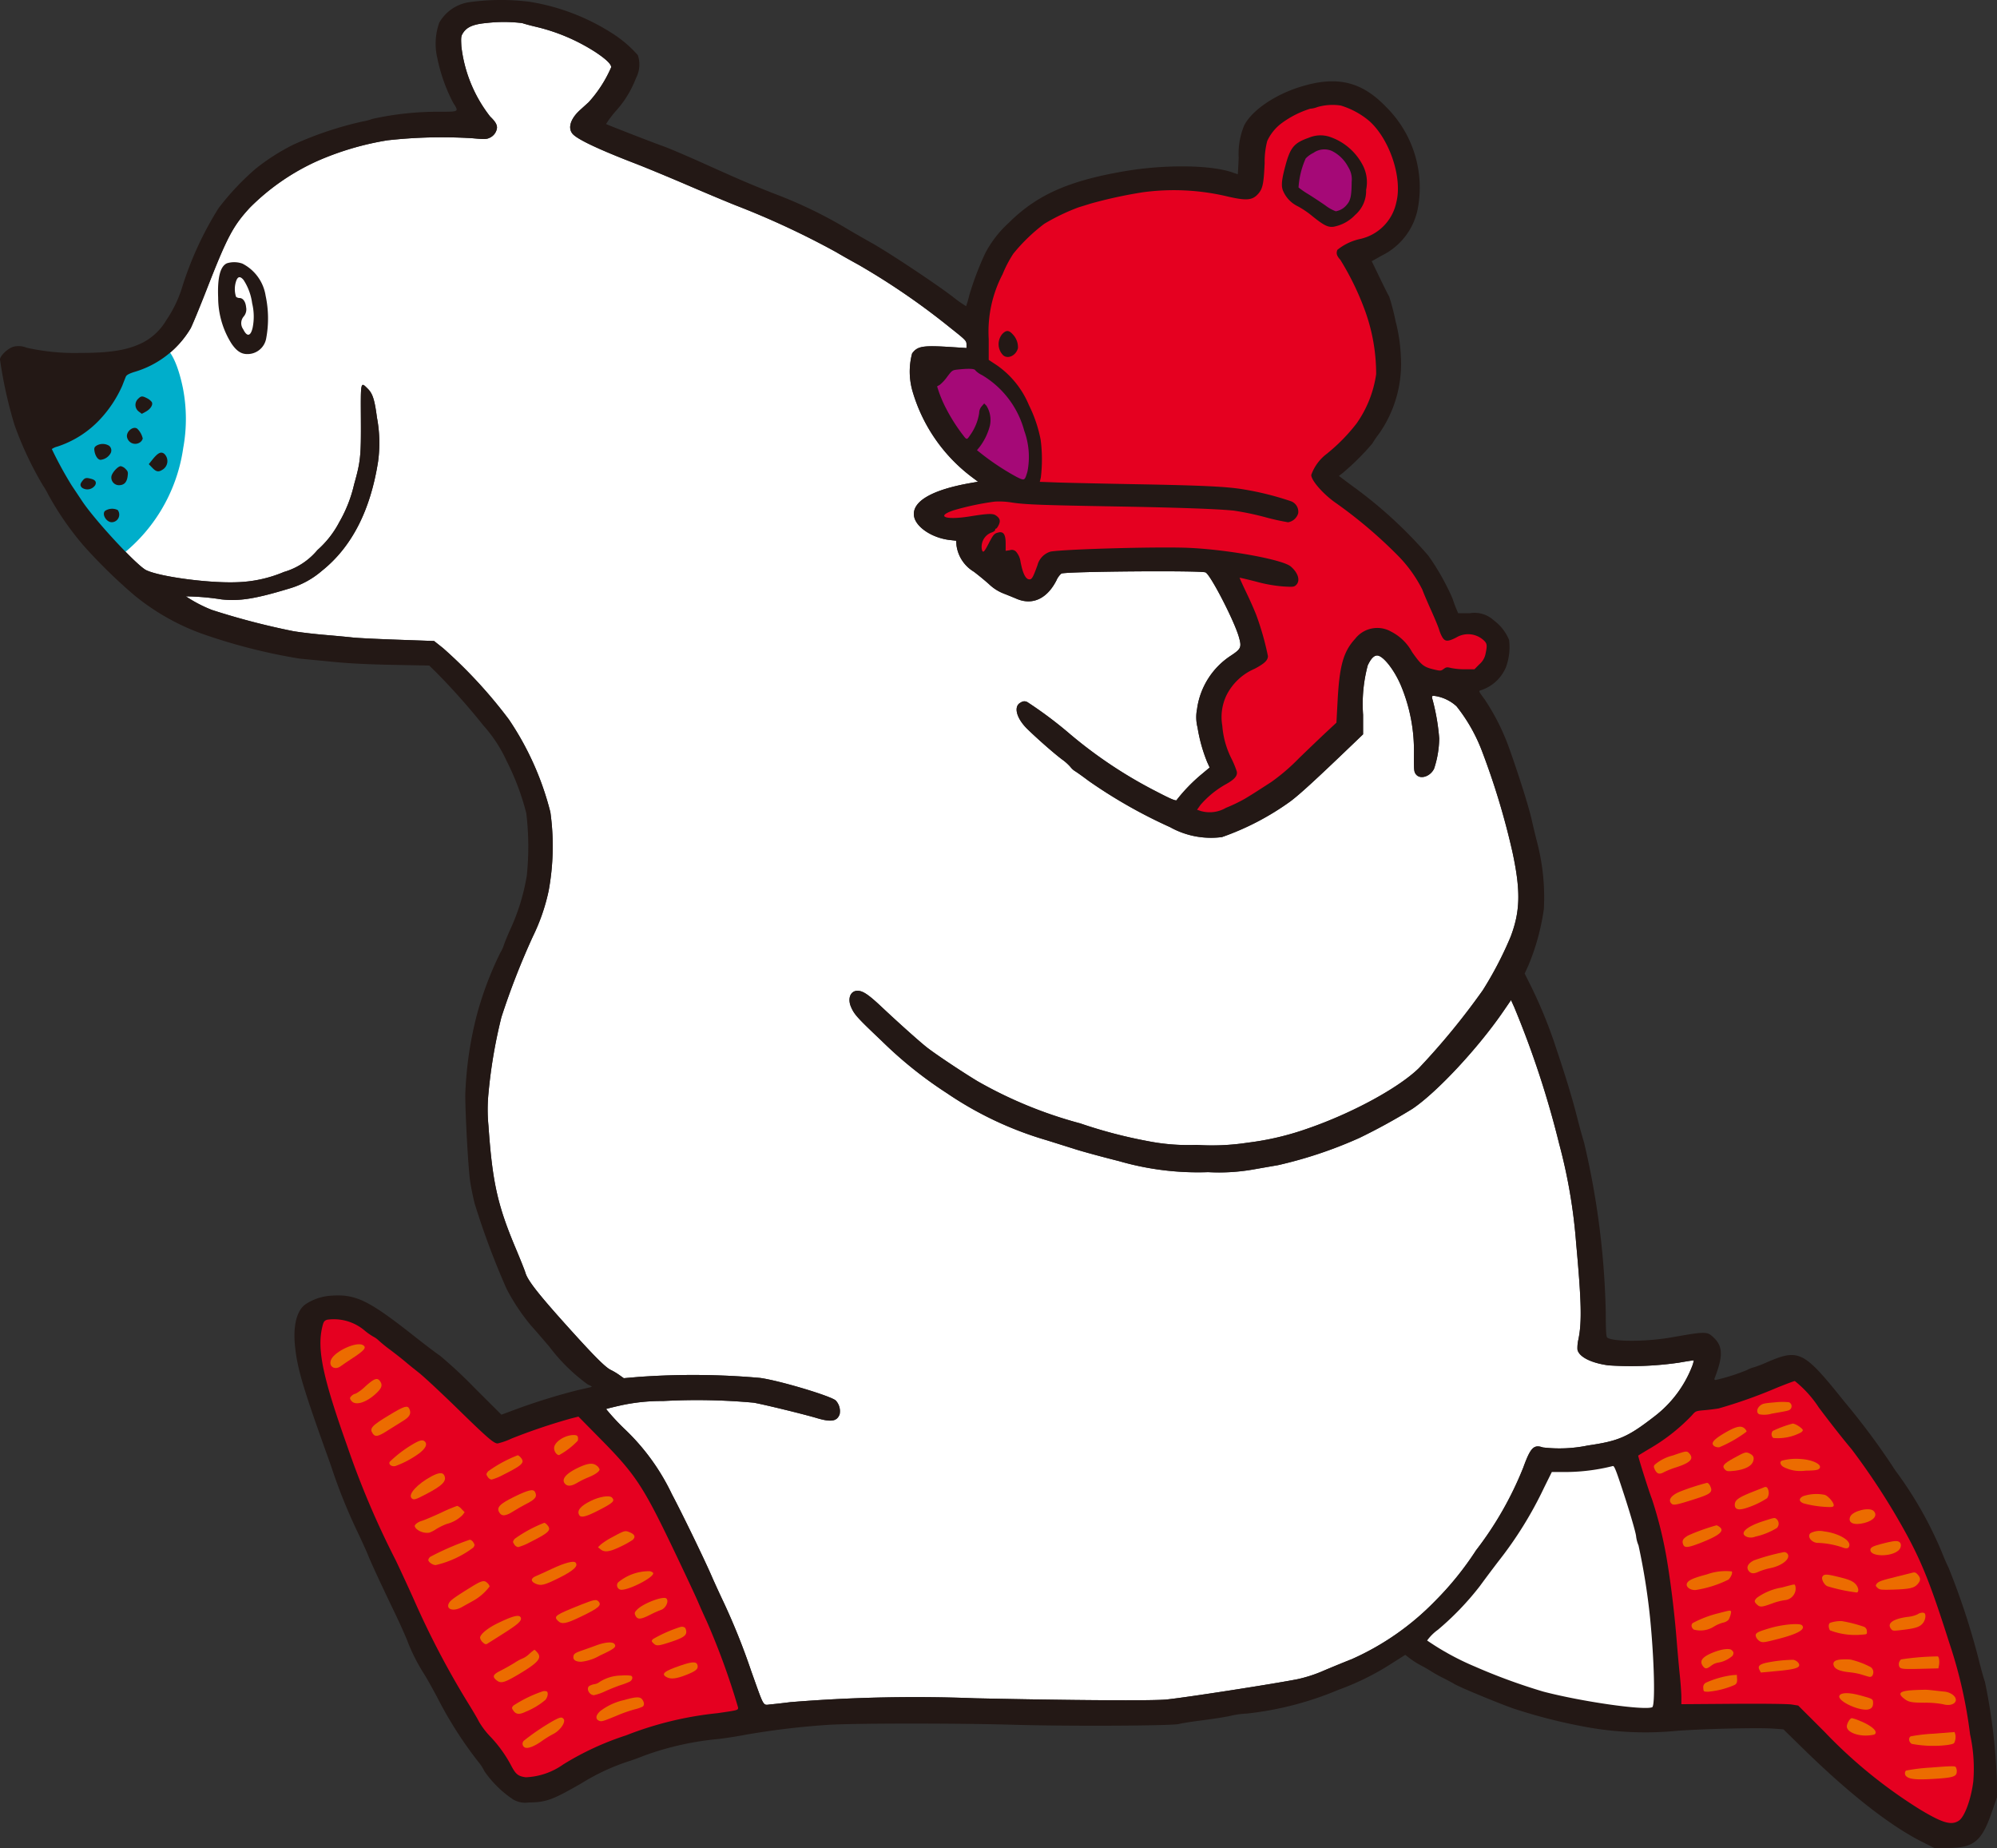 <svg xmlns="http://www.w3.org/2000/svg" viewBox="0 0 183.731 169.989"><rect x="0" y="0" width="183.731" height="169.989" fill="#333333" stroke="none"/><defs><style>.cls-1{fill:#fff;}.cls-2{fill:#00aecb;}.cls-3{fill:#231815;}.cls-4{fill:#e50020;}.cls-5{fill:#a50977;}.cls-6{fill:#ec6c00;}</style></defs><title>char_03</title><g id="レイヤー_2" data-name="レイヤー 2"><g id="レイヤー_1-2" data-name="レイヤー 1"><path class="cls-1" d="M124.356,152.622c-.533.207-1.649.664-2.467,1.008a12.855,12.855,0,0,1-2.515.83c-2.13.423-10.04,1.652-12.016,1.865-1.192.132-8.727.085-17.657-.11a141.962,141.962,0,0,0-16.977.356c-.644.082-1.453.174-1.801.204-.766.069-.568.403-1.816-3.082a61.225,61.225,0,0,0-2.536-6.323c-.345-.721-.837-1.797-1.093-2.384-.674-1.558-2.78-5.896-3.66-7.541a20.188,20.188,0,0,0-4.408-6.05,20.905,20.905,0,0,1-1.644-1.781c.026-.027.632-.179,1.351-.34a17.595,17.595,0,0,1,3.882-.401,57.523,57.523,0,0,1,8.368.155c1.166.222,4.601,1.062,5.788,1.416,1.314.389,1.846.301,2.093-.343a1.446,1.446,0,0,0-.346-1.266c-.375-.403-5.209-1.851-6.981-2.088a69.958,69.958,0,0,0-11.188-.09l-1.342.115-.409-.29a5.9,5.9,0,0,0-.778-.465c-.479-.224-1.453-1.19-3.668-3.641-2.972-3.289-3.995-4.587-4.202-5.323-.053-.191-.461-1.214-.904-2.265-1.662-3.956-2.127-6.052-2.488-11.218a15.404,15.404,0,0,1,.001-3.017,46.393,46.393,0,0,1,1.188-6.984,68.335,68.335,0,0,1,2.902-7.442,18.064,18.064,0,0,0,1.444-4.186,22.638,22.638,0,0,0,.16-7.228,26.973,26.973,0,0,0-3.816-8.531,43.859,43.859,0,0,0-6.058-6.563l-.826-.656-3.357-.119c-1.849-.063-3.706-.155-4.135-.204-.429-.048-1.576-.155-2.558-.239-.983-.082-2.287-.237-2.909-.344a67.405,67.405,0,0,1-7.492-1.956,12.674,12.674,0,0,1-2.383-1.245,22.624,22.624,0,0,1,3.277.28c1.66.18,3.124-.055,6.227-.997a7.966,7.966,0,0,0,2.996-1.624q4.122-3.281,5.183-10.073a12.565,12.565,0,0,0-.107-4.038c-.21-1.624-.392-2.194-.833-2.636-.677-.676-.663-.739-.644,2.764.018,3.443-.03,3.914-.623,6.021a12.491,12.491,0,0,1-1.354,3.454,8.967,8.967,0,0,1-2.02,2.588,6.286,6.286,0,0,1-3.085,2.017,12.018,12.018,0,0,1-4.347.943c-2.559.097-7.039-.498-8.318-1.107-.852-.406-4.761-4.624-5.927-6.396-.25-.378-.666-1.002-.92-1.38a35.417,35.417,0,0,1-1.84-3.367,1.5,1.5,0,0,1,.506-.226,9.314,9.314,0,0,0,3.937-2.516,11.097,11.097,0,0,0,2.041-3.094c.13-.341.276-.706.324-.823.062-.147.284-.272.749-.423a8.938,8.938,0,0,0,5.224-4.037c.209-.428.85-1.985,1.424-3.454,1.924-4.933,2.455-5.941,4.03-7.647a20.867,20.867,0,0,1,6.134-4.249,26.531,26.531,0,0,1,6.518-1.931,45.24,45.24,0,0,1,7.824-.188c1.119.102,1.279.096,1.586-.05a1.151,1.151,0,0,0,.661-.917c0-.31-.164-.579-.632-1.033a12.842,12.842,0,0,1-2.647-6.459c-.044-.856-.031-.949.181-1.265.353-.522.959-.772,2.136-.877a13.922,13.922,0,0,1,3.297.012c.134.054.682.202,1.217.33a17.525,17.525,0,0,1,5.507,2.336c.973.646,1.448,1.103,1.448,1.391A11.7,11.7,0,0,1,54.161,9.401c-.158.142-.506.458-.787.713-.877.792-1.152,1.65-.702,2.188.42.503,2.374,1.43,5.799,2.749.936.361,3.103,1.258,4.815,1.994,1.712.736,3.726,1.579,4.475,1.873A76.35,76.35,0,0,1,76.956,23.206c.348.211,1.274.735,2.063,1.167a65.744,65.744,0,0,1,8.443,5.805c1.383,1.093,1.46,1.174,1.46,1.495v.34l-1.341-.085c-2.687-.171-3.161-.096-3.663.582a6.496,6.496,0,0,0,.033,3.463A15.214,15.214,0,0,0,89.517,43.961l.466.35-.7.122c-3.522.621-5.347,1.671-5.197,2.99.116,1.026,1.636,2.06,3.309,2.251l.573.064.033.429a3.339,3.339,0,0,0,1.594,2.42c.397.299,1.031.82,1.395,1.146a4.099,4.099,0,0,0,1.32.852c.36.139.913.364,1.234.5,1.453.614,2.795-.013,3.655-1.705a1.764,1.764,0,0,1,.451-.622c.448-.196,12.82-.296,13.261-.106.445.189,2.63,4.416,3.065,5.924.276.963.216,1.107-.729,1.732a6.986,6.986,0,0,0-3.116,4.922,3.841,3.841,0,0,0,.048,1.693,14.571,14.571,0,0,0,.883,3.172l.229.506-.768.641a15.55,15.55,0,0,0-2.239,2.307c0,.189-.419.026-1.886-.738a41.704,41.704,0,0,1-7.901-5.241,37.667,37.667,0,0,0-3.922-2.951.555.555,0,0,0-.651-.003c-.709.338-.428,1.453.622,2.471.964.933,2.378,2.173,3.145,2.756a4.485,4.485,0,0,1,.796.709,1.642,1.642,0,0,0,.477.419c.229.149.769.537,1.196.86a46.171,46.171,0,0,0,7.491,4.256,7.719,7.719,0,0,0,4.776.912,24.642,24.642,0,0,0,6.297-3.286c.876-.658,2.324-1.985,5.681-5.204l1.003-.962v-1.799a13.812,13.812,0,0,1,.426-4.533c.281-.613.567-.916.866-.916.542,0,1.575,1.304,2.195,2.774a15.516,15.516,0,0,1,1.192,6.293c-.01,1.489.006,1.634.189,1.867.389.497,1.312.206,1.666-.524a9.254,9.254,0,0,0,.471-2.782,19.661,19.661,0,0,0-.58-3.444c-.144-.497-.133-.513.317-.442a3.796,3.796,0,0,1,1.855.928,15.34,15.34,0,0,1,2.34,4.115,68.252,68.252,0,0,1,2.814,9.33c.757,3.541.713,5.418-.181,7.765a33.227,33.227,0,0,1-2.559,4.912,65.266,65.266,0,0,1-5.884,7.172c-1.885,1.833-6.178,4.158-10.264,5.561a25.819,25.819,0,0,1-5.468,1.285,21.708,21.708,0,0,1-4.718.206,19.208,19.208,0,0,1-4.524-.356,43.836,43.836,0,0,1-6.177-1.624,39.584,39.584,0,0,1-9.438-3.874c-1.381-.831-3.768-2.42-4.631-3.085-.61-.47-2.598-2.243-4.174-3.726-1.234-1.162-1.753-1.512-2.246-1.512-.656,0-.938.721-.589,1.509.3.681.589.998,2.796,3.087a37.833,37.833,0,0,0,6.023,4.828,32.488,32.488,0,0,0,9.194,4.33c.777.244,1.977.621,2.675.841.696.219,2.471.701,3.951,1.072a26.13,26.13,0,0,0,8.211,1.016,18.235,18.235,0,0,0,4.28-.269c.856-.151,1.82-.318,2.141-.372a39.711,39.711,0,0,0,7.51-2.515,55.194,55.194,0,0,0,4.846-2.66c2.249-1.506,6.069-5.602,8.4-9.008l.687-1.002.299.661a86.432,86.432,0,0,1,4.13,12.56,49.602,49.602,0,0,1,1.56,9.125c.494,5.409.538,7.286.208,8.873a3.467,3.467,0,0,0-.086.923c.13.669,1.244,1.238,2.849,1.456a30.754,30.754,0,0,0,6.47-.245c.749-.13,1.372-.226,1.387-.213a2.859,2.859,0,0,1-.156.549,10.674,10.674,0,0,1-3.459,4.601c-2.456,1.903-3.288,2.265-6.139,2.679a12.894,12.894,0,0,1-4.135.177c-.837-.289-1.133.016-1.801,1.854a31.745,31.745,0,0,1-4.349,7.617,28.572,28.572,0,0,1-3.773,4.668A24.596,24.596,0,0,1,124.356,152.622Z"/><path class="cls-2" d="M15.292,32.032c.823.72,1.304,2.55,1.525,3.61a14.816,14.816,0,0,1,.038,5.582,15.264,15.264,0,0,1-6.34,10.326c-.674-.389-1.232-1.481-1.72-2.119-.706-.924-1.4-1.864-2.127-2.777a15.137,15.137,0,0,1-1.303-2.244,9.546,9.546,0,0,1-1.649-4.164c-.206-4.391,4.681-6.068,8.129-7.152a15.814,15.814,0,0,1,3.691-.98"/><path class="cls-3" d="M183.721,163.86a53.72,53.72,0,0,0-1.103-9.174c-.052-.098-.289-.934-.528-1.868a66.328,66.328,0,0,0-2.814-8.612c-.141-.273-.414-.903-.613-1.408a35.407,35.407,0,0,0-4.288-7.541,64.942,64.942,0,0,0-4.651-6.284c-3.802-4.749-4.195-4.946-7.23-3.636a9.17,9.17,0,0,1-1.14.434,2.545,2.545,0,0,0-.593.238,18.098,18.098,0,0,1-2.929.931c-.096,0-.122-.059-.077-.176.772-1.976.762-2.9-.049-3.686-.641-.624-.699-.624-3.94-.056-2.267.397-5.267.414-5.875.03-.121-.076-.149-.481-.156-2.36a74.464,74.464,0,0,0-1.995-15.594c-.164-.535-.431-1.498-.593-2.14-.449-1.794-1.073-3.863-1.891-6.277a43.254,43.254,0,0,0-2.355-5.875l-.627-1.256.341-.739a21.002,21.002,0,0,0,1.426-5.204,20.107,20.107,0,0,0-.623-6.138c-.125-.482-.347-1.402-.492-2.044-.263-1.173-1.116-3.892-2.011-6.422a20.638,20.638,0,0,0-2.334-4.688c-.539-.72-.557-.762-.354-.816a3.759,3.759,0,0,0,2.32-2.113,5.373,5.373,0,0,0,.296-2.52,4.29,4.29,0,0,0-1.4-1.796,2.616,2.616,0,0,0-2.208-.664h-1.08l-.174-.414c-.096-.227-.254-.658-.348-.949a22.21,22.21,0,0,0-2.213-3.921,40.707,40.707,0,0,0-7.101-6.492l-1.137-.853.358-.272a23.078,23.078,0,0,0,2.719-2.706,8.955,8.955,0,0,1,.626-.915,11.195,11.195,0,0,0,2-7.073,15.334,15.334,0,0,0-.495-3.298,19.401,19.401,0,0,0-.583-2.238c-.073-.111-.463-.89-.866-1.726l-.736-1.522.935-.524a6.122,6.122,0,0,0,3.287-4.235,10.441,10.441,0,0,0-2.896-9.427c-2.28-2.377-4.574-2.903-7.97-1.83-2.344.742-4.406,2.172-5.093,3.532a6.799,6.799,0,0,0-.505,2.977c-.036.828-.073,1.508-.083,1.508-.01,0-.214-.07-.448-.153-1.961-.703-6.178-.763-9.865-.143-5.214.878-8.171,2.189-10.76,4.769a10.083,10.083,0,0,0-2.154,2.777,27.497,27.497,0,0,0-1.481,3.901,9.209,9.209,0,0,1-.287.987,12.067,12.067,0,0,1-1.264-.899c-1.634-1.244-5.934-4.093-7.453-4.938-.672-.373-1.673-.949-2.237-1.285a41.679,41.679,0,0,0-6.704-3.232c-2.246-.887-3.044-1.229-6.373-2.726-1.595-.718-3.28-1.439-3.745-1.603-.983-.348-5.292-2.02-5.35-2.076a9.834,9.834,0,0,1,.891-1.186A9.52,9.52,0,0,0,58.512,7.186a2.674,2.674,0,0,0,.171-2.112A10.821,10.821,0,0,0,56.419,3.125,19.941,19.941,0,0,0,48.752.168,21.009,21.009,0,0,0,43.052.219a3.833,3.833,0,0,0-2.635,1.858,5.745,5.745,0,0,0-.185,3.249A15.577,15.577,0,0,0,41.687,9.443c.533.837.546.826-1.02.838a27.884,27.884,0,0,0-6.421.66,4.772,4.772,0,0,1-.894.235,32.567,32.567,0,0,0-6.354,2.126,19.331,19.331,0,0,0-3.503,2.241,24.063,24.063,0,0,0-3.382,3.599,31.003,31.003,0,0,0-3.329,7.199,11.249,11.249,0,0,1-1.48,3.103A5.379,5.379,0,0,1,13.105,31.53c-1.394.685-2.977.94-5.807.935a20.186,20.186,0,0,1-4.836-.478,1.972,1.972,0,0,0-1.216-.095C.73,32.031,0,32.724,0,33.074a40.7,40.7,0,0,0,1.334,6.013,31.768,31.768,0,0,0,2.605,5.544,7.639,7.639,0,0,1,.513.885A27.399,27.399,0,0,0,7.696,50.196,48.536,48.536,0,0,0,12.355,54.753a21.151,21.151,0,0,0,6.081,3.487,52.433,52.433,0,0,0,9.146,2.346c.588.055,2.014.191,3.163.303,1.387.137,3.21.227,5.418.268l3.329.063.69.677A62.276,62.276,0,0,1,44.469,66.727a13.003,13.003,0,0,1,2.132,3.249,23.349,23.349,0,0,1,1.818,4.815,25.684,25.684,0,0,1,.049,5.742,19.259,19.259,0,0,1-1.499,4.912c-.268.593-.541,1.258-.615,1.488a2.936,2.936,0,0,1-.313.68,31.691,31.691,0,0,0-2.149,5.664,34,34,0,0,0-1.085,7.413c0,1.858.277,6.817.444,7.949.084.565.274,1.498.426,2.091a71.755,71.755,0,0,0,2.938,7.841,18.819,18.819,0,0,0,2.238,3.357c.292.32,1.051,1.197,1.687,1.945a16.712,16.712,0,0,0,3.523,3.466c.253.109.423.217.371.236-.054.018-.622.151-1.266.293a57.151,57.151,0,0,0-5.847,1.819l-1.187.443-2.515-2.507a41.451,41.451,0,0,0-3.147-2.927c-.349-.234-1.401-1.029-2.345-1.776-4.164-3.289-5.37-3.883-7.579-3.741a4.811,4.811,0,0,0-2.414.776c-.824.564-1.184,1.952-.995,3.839.216,2.137.736,3.874,3.276,10.927a50.853,50.853,0,0,0,2.495,6.227c.37.779.796,1.715.946,2.091.296.738,1.293,2.889,2.48,5.35.411.855.922,1.99,1.133,2.521a16.939,16.939,0,0,0,1.519,3.025c.244.376.819,1.4,1.285,2.284a36.379,36.379,0,0,0,3.731,5.838,4.232,4.232,0,0,1,.569.877,9.955,9.955,0,0,0,2.622,2.579,2.182,2.182,0,0,0,1.45.286c1.597-.013,2.169-.222,4.873-1.776a19.881,19.881,0,0,1,4.164-1.96c.385-.115,1.12-.381,1.626-.586A27.102,27.102,0,0,1,66.02,159.97c.741-.085,1.881-.263,2.52-.391a72.383,72.383,0,0,1,7.824-.93c2.721-.143,11.965-.141,16.937.004,4.973.146,14.644.098,15.177-.074.188-.06,1.211-.22,2.281-.356,1.07-.14,2.205-.322,2.53-.41a7.634,7.634,0,0,1,1.415-.19,29.93,29.93,0,0,0,8.434-2.184,24.142,24.142,0,0,0,5.011-2.497l1.138-.719.457.349a7.666,7.666,0,0,0,.954.603c.273.139.716.393.982.564.27.172.751.442,1.071.599.322.158.804.413,1.071.572.524.308,3.892,1.705,5.399,2.241a50.057,50.057,0,0,0,6.655,1.697,30.232,30.232,0,0,0,8.504.353c2.598-.18,7.405-.29,8.698-.199l1.002.071,1.847,1.806c4.234,4.136,7.933,7.036,10.888,8.528l1.147.58,1.236-.003c2.403-.006,3.121-.589,4.064-3.314l.469-1.353Zm-28.043-38.176a10.673,10.673,0,0,1-3.459,4.601c-2.456,1.903-3.288,2.265-6.139,2.679a12.893,12.893,0,0,1-4.135.177c-.837-.289-1.133.016-1.801,1.854a31.751,31.751,0,0,1-4.349,7.617,28.574,28.574,0,0,1-3.773,4.668,24.599,24.599,0,0,1-7.666,5.342c-.533.207-1.649.664-2.467,1.008a12.855,12.855,0,0,1-2.515.83c-2.13.423-10.04,1.652-12.016,1.865-1.192.132-8.727.085-17.656-.11a141.957,141.957,0,0,0-16.977.356c-.644.082-1.453.174-1.801.204-.766.069-.568.403-1.816-3.082a61.244,61.244,0,0,0-2.536-6.323c-.344-.721-.837-1.797-1.093-2.384-.674-1.558-2.781-5.896-3.66-7.541a20.186,20.186,0,0,0-4.408-6.05,20.91,20.91,0,0,1-1.644-1.781c.026-.027.632-.179,1.351-.34a17.596,17.596,0,0,1,3.882-.401,57.524,57.524,0,0,1,8.368.155c1.166.222,4.601,1.062,5.788,1.416,1.313.389,1.846.301,2.093-.343a1.446,1.446,0,0,0-.347-1.266c-.375-.403-5.209-1.851-6.981-2.088a69.954,69.954,0,0,0-11.188-.09l-1.342.115-.409-.29a5.913,5.913,0,0,0-.778-.465c-.479-.224-1.453-1.19-3.668-3.641-2.972-3.289-3.995-4.587-4.202-5.323-.053-.191-.461-1.214-.904-2.265-1.662-3.956-2.127-6.052-2.488-11.218a15.415,15.415,0,0,1,.001-3.017,46.391,46.391,0,0,1,1.188-6.984,68.387,68.387,0,0,1,2.902-7.442A18.051,18.051,0,0,0,50.478,81.941a22.634,22.634,0,0,0,.16-7.228,26.972,26.972,0,0,0-3.816-8.531,43.875,43.875,0,0,0-6.058-6.563l-.826-.656-3.357-.119c-1.85-.063-3.706-.155-4.135-.204-.429-.048-1.576-.155-2.558-.239-.982-.082-2.287-.237-2.909-.344a67.383,67.383,0,0,1-7.492-1.956,12.671,12.671,0,0,1-2.383-1.245,22.61,22.61,0,0,1,3.277.28c1.66.18,3.124-.055,6.227-.997A7.967,7.967,0,0,0,29.605,52.516q4.121-3.281,5.183-10.073a12.567,12.567,0,0,0-.107-4.038c-.21-1.624-.392-2.194-.833-2.636-.677-.676-.663-.739-.644,2.764.019,3.443-.03,3.914-.623,6.021a12.497,12.497,0,0,1-1.354,3.454,8.969,8.969,0,0,1-2.021,2.588,6.285,6.285,0,0,1-3.085,2.017,12.018,12.018,0,0,1-4.347.943c-2.559.097-7.039-.498-8.318-1.107-.852-.406-4.762-4.624-5.927-6.396-.25-.378-.666-1.002-.921-1.38a35.443,35.443,0,0,1-1.84-3.367,1.499,1.499,0,0,1,.506-.226,9.314,9.314,0,0,0,3.937-2.516,11.099,11.099,0,0,0,2.042-3.094c.13-.341.276-.706.324-.823.062-.147.283-.272.749-.423a8.937,8.937,0,0,0,5.223-4.037c.209-.428.85-1.985,1.425-3.454,1.924-4.933,2.455-5.941,4.03-7.647a20.865,20.865,0,0,1,6.134-4.249,26.532,26.532,0,0,1,6.518-1.931,45.242,45.242,0,0,1,7.824-.188c1.118.102,1.278.096,1.585-.05a1.151,1.151,0,0,0,.661-.917c0-.31-.164-.579-.632-1.033A12.844,12.844,0,0,1,42.447,4.257c-.044-.856-.031-.949.181-1.265.353-.522.959-.772,2.136-.877a13.921,13.921,0,0,1,3.297.012c.134.054.682.202,1.217.33a17.525,17.525,0,0,1,5.507,2.336c.973.646,1.448,1.103,1.448,1.391a11.697,11.697,0,0,1-2.072,3.218c-.157.142-.506.458-.787.713-.877.792-1.152,1.65-.702,2.188.42.503,2.374,1.43,5.799,2.749.936.361,3.104,1.258,4.815,1.994,1.712.736,3.726,1.579,4.476,1.873a76.363,76.363,0,0,1,9.194,4.287c.348.211,1.274.735,2.063,1.167a65.74,65.74,0,0,1,8.443,5.805c1.383,1.093,1.46,1.174,1.46,1.495v.34l-1.341-.086c-2.688-.171-3.16-.096-3.663.582a6.496,6.496,0,0,0,.033,3.463,15.214,15.214,0,0,0,5.566,7.989l.466.35-.699.122c-3.522.621-5.347,1.671-5.197,2.99.116,1.026,1.636,2.06,3.309,2.251l.573.064.033.429a3.339,3.339,0,0,0,1.594,2.42c.397.299,1.031.82,1.395,1.146a4.098,4.098,0,0,0,1.32.852c.36.139.913.364,1.234.5,1.453.614,2.795-.013,3.655-1.705a1.763,1.763,0,0,1,.451-.622c.448-.196,12.82-.296,13.261-.106.445.189,2.63,4.416,3.065,5.924.276.963.216,1.107-.729,1.732a6.986,6.986,0,0,0-3.116,4.922,3.842,3.842,0,0,0,.048,1.693,14.565,14.565,0,0,0,.884,3.172l.229.506-.768.641a15.544,15.544,0,0,0-2.239,2.307c0,.189-.419.026-1.886-.738a41.704,41.704,0,0,1-7.901-5.241A37.659,37.659,0,0,0,94.574,64.616a.555.555,0,0,0-.651-.003c-.709.338-.428,1.453.622,2.471.964.933,2.378,2.172,3.145,2.756a4.482,4.482,0,0,1,.796.709,1.645,1.645,0,0,0,.478.419c.229.15.769.537,1.196.86a46.162,46.162,0,0,0,7.491,4.256,7.719,7.719,0,0,0,4.776.912,24.639,24.639,0,0,0,6.297-3.286c.876-.658,2.324-1.985,5.681-5.204l1.003-.962V65.744a13.81,13.81,0,0,1,.427-4.533c.281-.613.567-.916.865-.916.542,0,1.575,1.304,2.195,2.774a15.519,15.519,0,0,1,1.192,6.294c-.011,1.489.005,1.634.189,1.867.389.497,1.312.206,1.666-.524a9.257,9.257,0,0,0,.471-2.782,19.656,19.656,0,0,0-.58-3.444c-.144-.497-.133-.513.318-.442a3.796,3.796,0,0,1,1.855.928,15.334,15.334,0,0,1,2.34,4.115,68.24,68.24,0,0,1,2.814,9.33c.757,3.541.713,5.418-.181,7.765a33.216,33.216,0,0,1-2.559,4.912,65.283,65.283,0,0,1-5.884,7.172c-1.885,1.833-6.178,4.158-10.264,5.561a25.818,25.818,0,0,1-5.468,1.285,21.711,21.711,0,0,1-4.719.206,19.206,19.206,0,0,1-4.524-.356,43.846,43.846,0,0,1-6.177-1.624,39.594,39.594,0,0,1-9.438-3.874c-1.381-.831-3.768-2.42-4.631-3.085-.61-.47-2.598-2.243-4.174-3.726-1.234-1.162-1.753-1.512-2.246-1.512-.656,0-.938.721-.589,1.509.3.681.589.998,2.796,3.087a37.835,37.835,0,0,0,6.023,4.828,32.49,32.49,0,0,0,9.194,4.33c.777.244,1.977.621,2.675.841.697.219,2.471.701,3.951,1.072a26.131,26.131,0,0,0,8.21,1.016,18.238,18.238,0,0,0,4.281-.269c.856-.151,1.82-.318,2.141-.372a39.717,39.717,0,0,0,7.51-2.515,55.175,55.175,0,0,0,4.846-2.66c2.249-1.506,6.069-5.602,8.4-9.008l.687-1.002.299.661a86.413,86.413,0,0,1,4.13,12.56,49.607,49.607,0,0,1,1.56,9.125c.494,5.409.538,7.286.208,8.873a3.472,3.472,0,0,0-.086.924c.13.669,1.244,1.238,2.849,1.456a30.759,30.759,0,0,0,6.47-.245c.749-.13,1.372-.226,1.387-.213A2.856,2.856,0,0,1,155.677,125.684Z"/><path class="cls-1" d="M152.005,157.041c-.781.303-6.47-.514-10.011-1.438a54.419,54.419,0,0,1-6.294-2.303,24.576,24.576,0,0,1-4.399-2.399,4.387,4.387,0,0,1,.993-.987,26.216,26.216,0,0,0,3.862-4.023c.377-.52,1.146-1.547,1.713-2.287a35.359,35.359,0,0,0,4.19-6.76l.714-1.44h1.264a18.176,18.176,0,0,0,3.698-.398c.272-.06.56-.127.652-.153.138-.036.315.42,1.104,2.851.517,1.595.981,3.198,1.032,3.571a3.045,3.045,0,0,0,.226.88,60.156,60.156,0,0,1,1.064,6.673C152.201,152.72,152.3,156.928,152.005,157.041Z"/><path class="cls-4" d="M181.55,163.86c-.202,1.645-.802,3.27-1.331,3.616-.686.449-1.479.222-3.523-1.002a44.805,44.805,0,0,1-8.871-7.211l-2.384-2.379-.608-.096c-.356-.056-2.573-.083-5.374-.063l-4.768.035v-.644c0-.351-.063-1.255-.14-1.993-.078-.743-.212-2.23-.297-3.3-.198-2.48-.552-5.364-.925-7.539a38.229,38.229,0,0,0-1.346-5.401c-.242-.594-1.303-3.951-1.261-3.991.015-.015.447-.279.953-.584a17.505,17.505,0,0,0,3.989-3.121c.333-.389.36-.4,1.119-.468.428-.036,1.032-.111,1.343-.166a44.983,44.983,0,0,0,5.34-1.897c.838-.338,1.591-.621,1.665-.621a10.303,10.303,0,0,1,2.205,2.434c1.125,1.498,2.166,2.821,3.021,3.842a64.138,64.138,0,0,1,4.007,5.982c2.235,3.815,3.044,5.74,4.993,11.869a42.572,42.572,0,0,1,1.895,8.368A14.546,14.546,0,0,1,181.55,163.86Z"/><path class="cls-4" d="M67.908,157.07c0,.242,0,.242-1.898.517a31.714,31.714,0,0,0-8.424,2.045,26.43,26.43,0,0,0-5.769,2.671,6.381,6.381,0,0,1-3.445,1.179c-.719-.1-.928-.272-1.382-1.149a11.96,11.96,0,0,0-1.987-2.705,7.588,7.588,0,0,1-.94-1.266c-.113-.239-.588-1.05-1.055-1.798a78.557,78.557,0,0,1-4.87-9.292c-.392-.882-1.167-2.569-1.727-3.746A79.158,79.158,0,0,1,31.965,133.069c-2.305-6.48-2.825-9.007-2.29-11.112.094-.378.166-.474.417-.562a4.382,4.382,0,0,1,3.474,1.01,5.819,5.819,0,0,0,.778.546,2.062,2.062,0,0,1,.491.349,13.047,13.047,0,0,0,1.075.871c.516.389,1.13.871,1.371,1.079.242.207.808.667,1.266,1.026.454.359,2.004,1.803,3.444,3.205,2.869,2.801,3.437,3.294,3.794,3.294a6.423,6.423,0,0,0,1.285-.453,54.954,54.954,0,0,1,5.447-1.839l.701-.178,2.062,2.091c3.173,3.219,3.896,4.31,6.65,10.06,1.053,2.199,2.076,4.382,2.28,4.865.202.479.567,1.293.805,1.799A66.29,66.29,0,0,1,67.908,157.07Z"/><path class="cls-5" d="M89.735,34.066a2.01,2.01,0,0,0,.617.438,8.538,8.538,0,0,1,3.886,5.128A7,7,0,0,1,94.531,43.367c-.257.867-.257.867-.988.508a23.163,23.163,0,0,1-3.094-2.017l-.564-.446.252-.31A5.526,5.526,0,0,0,91.077,39.145a2.481,2.481,0,0,0-.325-1.83l-.204-.204-.229.262a.95.95,0,0,0-.232.622,4.696,4.696,0,0,1-.791,1.975c-.302.448-.323.461-.501.302A16.193,16.193,0,0,1,87.052,37.589a11.284,11.284,0,0,1-.834-2.049c.017-.013.117-.07.233-.131a3.814,3.814,0,0,0,.682-.734c.471-.624.481-.629,1.05-.689C89.148,33.886,89.674,33.912,89.735,34.066Z"/><path class="cls-4" d="M90.965,31.177a11.399,11.399,0,0,1,1.278-5.954,10.948,10.948,0,0,1,.987-1.888,16.297,16.297,0,0,1,2.852-2.751,19.072,19.072,0,0,1,3.154-1.514c.186-.056.69-.211,1.119-.345a42.019,42.019,0,0,1,4.795-1.04,21.347,21.347,0,0,1,7.589.342c1.927.459,2.476.421,3.028-.208.405-.463.501-.924.585-2.811a7.68,7.68,0,0,1,.233-2.024,4.249,4.249,0,0,1,1.321-1.645,8.871,8.871,0,0,1,2.646-1.341,2.127,2.127,0,0,0,.652-.15,5.004,5.004,0,0,1,2.15-.14,7.357,7.357,0,0,1,2.646,1.441c1.87,1.69,3.042,5.232,2.467,7.459a4.357,4.357,0,0,1-3.304,3.368,4.998,4.998,0,0,0-2.124,1.01c-.122.326-.057.545.277.914a25.397,25.397,0,0,1,2.314,4.797,17.022,17.022,0,0,1,.981,5.72,10.439,10.439,0,0,1-1.801,4.534,16.465,16.465,0,0,1-2.751,2.799,4.19,4.19,0,0,0-1.419,1.94c0,.525,1.168,1.837,2.334,2.626a42.733,42.733,0,0,1,5.643,4.796,12.357,12.357,0,0,1,2.248,3.133c.086.252.442,1.089.793,1.869.352.78.685,1.586.745,1.801a3.258,3.258,0,0,0,.303.71c.247.402.504.407,1.263.023a2.111,2.111,0,0,1,2.55.263c.299.279.321.453.159,1.212a1.688,1.688,0,0,1-.568.978l-.457.463h-.847a6.609,6.609,0,0,1-1.283-.113c-.39-.099-.468-.089-.702.084-.244.181-.301.185-.826.063-1.008-.233-1.216-.395-2.079-1.62a4.544,4.544,0,0,0-1.93-1.88,2.578,2.578,0,0,0-3.31.664c-1.076,1.176-1.438,2.452-1.61,5.671l-.11,2.043-.89.828c-.489.454-1.639,1.554-2.555,2.441a18.28,18.28,0,0,1-2.548,2.188c-1.595,1.032-1.789,1.154-2.461,1.557a15.128,15.128,0,0,1-1.712.82,2.965,2.965,0,0,1-2.286.299l-.37-.124.317-.447a8.694,8.694,0,0,1,2.339-1.903c.789-.437,1.079-.775,1.001-1.162a8.612,8.612,0,0,0-.494-1.197,8.064,8.064,0,0,1-.842-3.025,4.642,4.642,0,0,1,.385-2.794,5.162,5.162,0,0,1,2.596-2.441c.914-.49,1.217-.78,1.217-1.168a25.857,25.857,0,0,0-1.025-3.649c-.142-.401-.562-1.363-.931-2.13-.369-.77-.661-1.413-.647-1.426.013-.013.705.149,1.532.361a13.17,13.17,0,0,0,2.489.442c.916.054.998.044,1.189-.147.391-.389.174-1.111-.506-1.692-.759-.647-5.916-1.577-9.516-1.718-2.82-.11-11.117.118-12.569.346a1.773,1.773,0,0,0-1.222,1.266c-.404,1.108-.509,1.293-.733,1.293-.351,0-.618-.535-.829-1.663a1.722,1.722,0,0,0-.349-.816.539.539,0,0,0-.627-.205l-.385.058v-.681c0-.817-.197-1.12-.661-1.009-.391.095-.468.181-.904,1.018-.404.78-.506.881-.61.613a1.399,1.399,0,0,1,.834-1.611c.204-.061.368-.17.368-.241,0-.069.044-.133.09-.133s.16-.155.246-.339c.183-.39.103-.632-.285-.887-.273-.179-.75-.158-2.384.104-2.228.357-3.161.01-1.498-.557a25.134,25.134,0,0,1,3.794-.805,7.228,7.228,0,0,1,1.597.087c1.243.186,2.666.239,9.63.36,5.722.101,9.285.228,10.791.385a26.475,26.475,0,0,1,2.801.582,21.455,21.455,0,0,0,2.179.487,1.173,1.173,0,0,0,.927-.825,1.03,1.03,0,0,0-.673-1.113,27.326,27.326,0,0,0-4.32-1.082c-1.538-.261-3.736-.368-9.952-.481-2.967-.055-6.172-.125-7.112-.157L95.666,44.321l.094-.399a13.921,13.921,0,0,0-.017-3.474,12.419,12.419,0,0,0-1.077-3.181A8.382,8.382,0,0,0,91.734,33.611l-.769-.507Z"/><path class="cls-3" d="M24.49,31.129a1.745,1.745,0,0,1-1.753,1.44c-.551,0-.984-.292-1.444-.973a7.961,7.961,0,0,1-1.222-4.212c-.072-1.857.19-2.888.807-3.166a2.275,2.275,0,0,1,1.421.028A4.008,4.008,0,0,1,24.439,27.207,9.984,9.984,0,0,1,24.49,31.129Z"/><path class="cls-1" d="M23.247,30.127c-.18.817-.522.882-.867.165a.95.95,0,0,1,.056-1.196,1.004,1.004,0,0,0,.207-.837c-.05-.516-.286-.846-.608-.846a.505.505,0,0,1-.32-.116,2.312,2.312,0,0,1,.01-1.44c.15-.438.373-.473.68-.108a5.152,5.152,0,0,1,.794,2.151A5.194,5.194,0,0,1,23.247,30.127Z"/><path class="cls-3" d="M13.408,37.87l-.36.196-.273-.205a.764.764,0,0,1-.087-1.157c.292-.293.389-.301.837-.073a1.276,1.276,0,0,1,.436.345C14.109,37.217,13.854,37.628,13.408,37.87Z"/><path class="cls-3" d="M13.134,40.342a.664.664,0,0,1-.194.302.77.77,0,0,1-1.265-.525c0-.496.597-.934.944-.692A1.786,1.786,0,0,1,13.134,40.342Z"/><path class="cls-3" d="M9.252,42.297c-.239,0-.485-.35-.558-.799-.045-.281-.015-.367.17-.497a1.125,1.125,0,0,1,1.175.002.551.551,0,0,1,.111.731A1.196,1.196,0,0,1,9.252,42.297Z"/><path class="cls-3" d="M14.955,43.202c-.37.241-.581.204-.938-.167l-.329-.339.321-.4c.511-.641.796-.785,1.1-.556A.922.922,0,0,1,14.955,43.202Z"/><path class="cls-3" d="M11.737,43.844c-.076.534-.333.787-.801.787a.702.702,0,0,1-.682-.826c.071-.351.602-.924.856-.924a.847.847,0,0,1,.439.253C11.775,43.359,11.795,43.435,11.737,43.844Z"/><path class="cls-3" d="M8.756,44.631a.866.866,0,0,1-1.209.234c-.201-.204-.189-.351.05-.651.217-.273.342-.297.839-.155C8.785,44.157,8.899,44.363,8.756,44.631Z"/><path class="cls-3" d="M10.283,48.037c-.496,0-.933-.73-.622-1.041a1.182,1.182,0,0,1,1.169-.081A.701.701,0,0,1,10.283,48.037Z"/><path class="cls-3" d="M118.257,15.26c.46-1.712.794-2.112,2.178-2.597a2.733,2.733,0,0,1,1.869-.089,5.349,5.349,0,0,1,2.999,2.483,3.391,3.391,0,0,1,.385,2.403,2.926,2.926,0,0,1-1.012,2.315,3.67,3.67,0,0,1-1.963,1.079c-.519.078-.925-.122-1.985-.983a8.459,8.459,0,0,0-1.314-.89,2.782,2.782,0,0,1-1.317-1.317C117.85,17.18,117.886,16.642,118.257,15.26Z"/><path class="cls-3" d="M92.224,30.71c.361-.363.603-.35.956.048a1.705,1.705,0,0,1,.475,1.265c-.174.691-.943,1.049-1.376.641A1.458,1.458,0,0,1,92.224,30.71Z"/><path class="cls-6" d="M31.357,125.663c-.557.417-1.154.03-.901-.583.323-.779,2.358-1.713,2.943-1.35.362.223.137.49-1.099,1.29C31.951,125.247,31.529,125.535,31.357,125.663Z"/><path class="cls-6" d="M32.361,128.892a.59.59,0,0,1-.158-.269c0-.146.331-.419.505-.419a4.076,4.076,0,0,0,.915-.686c.837-.746,1.104-.832,1.367-.433.228.348.111.642-.453,1.151C33.672,129.018,32.729,129.303,32.361,128.892Z"/><path class="cls-6" d="M35.677,131.58c-.877.562-1.145.623-1.372.301-.345-.486-.137-.723,1.527-1.726,1.362-.824,1.667-.916,1.83-.559.199.436.037.733-.604,1.12C36.728,130.914,36.114,131.3,35.677,131.58Z"/><path class="cls-6" d="M50.98,133.204c0-.557.973-1.204,1.811-1.204.223,0,.336.052.373.18a.64.64,0,0,1-.009.346,6.893,6.893,0,0,1-1.718,1.32C51.216,133.846,50.98,133.515,50.98,133.204Z"/><path class="cls-6" d="M36.377,134.853c-.35.082-.661-.155-.515-.394a11.166,11.166,0,0,1,2.091-1.596c.682-.408.97-.466,1.163-.231.207.248.023.607-.53,1.04A8.764,8.764,0,0,1,36.377,134.853Z"/><path class="cls-6" d="M54.892,134.812a.709.709,0,0,1,.271.348c0,.194-.408.482-1.041.736a8.335,8.335,0,0,0-1.012.498c-.506.305-.871.347-1.099.119-.411-.405.01-.944,1.166-1.499C54.064,134.593,54.539,134.537,54.892,134.812Z"/><path class="cls-6" d="M37.848,137.787c-.302-.362.582-1.308,1.856-1.99.642-.341,1.012-.377,1.154-.111.283.522-.113.945-1.63,1.739C38.186,137.973,38.038,138.012,37.848,137.787Z"/><path class="cls-6" d="M47.38,137.647c1.237-.599,1.685-.703,1.841-.414.233.43.038.686-.868,1.141-.297.15-.797.436-1.128.646-.68.429-1.029.474-1.251.16C45.627,138.682,45.929,138.352,47.38,137.647Z"/><path class="cls-6" d="M56.3,137.748c.307.316.119.493-1.283,1.209-1.09.558-1.557.672-1.713.426-.262-.412.079-.844,1.042-1.319C55.153,137.665,56.074,137.516,56.3,137.748Z"/><path class="cls-6" d="M38.264,140.588c-.142-.213-.142-.247.004-.405a1.396,1.396,0,0,1,.546-.289c.214-.061.997-.395,1.756-.743a14.37,14.37,0,0,1,1.494-.634.985.985,0,0,1,.404.293l.281.29-.188.255a3.12,3.12,0,0,1-1.456.824,5.657,5.657,0,0,0-.978.478,2.779,2.779,0,0,1-.627.324A1.473,1.473,0,0,1,38.264,140.588Z"/><path class="cls-6" d="M50.075,140.076c.062-.002.208.114.316.25.343.436.092.671-1.629,1.536a5.226,5.226,0,0,1-1.09.449.533.533,0,0,1-.356-.248c-.155-.24-.153-.258.033-.512A12.266,12.266,0,0,1,50.075,140.076Z"/><path class="cls-6" d="M47.628,133.865c.064-.003.209.114.317.25.343.436.092.669-1.629,1.536a5.307,5.307,0,0,1-1.09.449.525.525,0,0,1-.355-.25c-.155-.239-.154-.256.033-.509A12.25,12.25,0,0,1,47.628,133.865Z"/><path class="cls-6" d="M57.966,140.96c.448.19.527.43.233.694a8.724,8.724,0,0,1-1.08.6c-1.021.497-1.498.564-1.867.258l-.234-.19.243-.24a6.482,6.482,0,0,1,1.023-.661C57.499,140.764,57.499,140.764,57.966,140.96Z"/><path class="cls-6" d="M40.084,143.964c-.283,0-.68-.283-.68-.485a.579.579,0,0,1,.174-.272,25.115,25.115,0,0,1,3.648-1.578.497.497,0,0,1,.321.243c.143.224.143.262.003.477A9.191,9.191,0,0,1,40.084,143.964Z"/><path class="cls-6" d="M50.834,144.282c1.099-.514,1.934-.738,2.107-.56.314.319-.171.763-1.602,1.47-1.256.618-1.564.693-2.043.493-.492-.206-.487-.508.009-.708C49.505,144.895,50.192,144.584,50.834,144.282Z"/><path class="cls-6" d="M59.784,144.525a.714.714,0,0,1,.284.128c.361.341-2.55,1.822-3.056,1.549a.414.414,0,0,1-.145-.642A4.45,4.45,0,0,1,59.784,144.525Z"/><path class="cls-6" d="M43.459,147.291c-.32.177-.759.42-.971.54-.769.433-1.485.212-1.187-.362.136-.264.506-.532,2.052-1.49.973-.602,1.203-.656,1.498-.359a.648.648,0,0,1,.196.309A4.873,4.873,0,0,1,43.459,147.291Z"/><path class="cls-6" d="M59.775,148.555c-.865.433-1.138.438-1.326.022-.089-.202-.066-.273.165-.516.55-.573,2.435-1.288,2.698-1.021.257.26-.078.935-.525,1.058A9.252,9.252,0,0,0,59.775,148.555Z"/><path class="cls-6" d="M51.321,149.082c-.411-.411-.234-.532,2.16-1.483,1.148-.455,1.374-.5,1.566-.309.356.357.058.621-1.586,1.411C52.06,149.375,51.681,149.442,51.321,149.082Z"/><path class="cls-6" d="M44.831,151.198c-.13.081-.218.053-.414-.127a.753.753,0,0,1-.247-.424c0-.309.68-.876,1.586-1.319,1.44-.701,2.032-.847,2.157-.53.11.283-.24.602-1.602,1.465C45.591,150.719,44.922,151.144,44.831,151.198Z"/><path class="cls-6" d="M60.115,151.155c-.184-.185-.189-.222-.044-.381a12.714,12.714,0,0,1,2.543-1.122.489.489,0,0,1,.404.068.666.666,0,0,1,.121.393c0,.356-.341.568-1.527.955C60.544,151.414,60.386,151.424,60.115,151.155Z"/><path class="cls-6" d="M53.481,152.856c-.555,0-.806-.193-.712-.556.048-.185.202-.28.766-.477.389-.132.966-.34,1.29-.46.816-.308,1.518-.368,1.699-.152.23.278.012.452-1.322,1.067A4.346,4.346,0,0,1,53.481,152.856Z"/><path class="cls-6" d="M45.698,154.569c-.429-.337-.351-.539.338-.882.338-.169.925-.498,1.305-.732a4.371,4.371,0,0,1,.797-.428,2.113,2.113,0,0,0,.556-.389,5.049,5.049,0,0,1,.476-.389,1.291,1.291,0,0,1,.238.223c.486.521.14.946-1.62,1.996C46.417,154.787,46.093,154.882,45.698,154.569Z"/><path class="cls-6" d="M63.102,154.079c-.866.341-1.38.397-1.75.204-.574-.302-.273-.558,1.283-1.088,1.069-.366,1.45-.372,1.539-.027C64.264,153.521,64.037,153.714,63.102,154.079Z"/><path class="cls-6" d="M54.647,155.931c-.427,0-.74-.605-.436-.844a1.504,1.504,0,0,1,.48-.169.983.983,0,0,0,.471-.203,3.759,3.759,0,0,1,1.996-.592,4.014,4.014,0,0,1,.895.016c.219.101.136.421-.145.561a7.576,7.576,0,0,1-.799.303c-.293.092-.92.341-1.387.549A4.962,4.962,0,0,1,54.647,155.931Z"/><path class="cls-6" d="M47.218,157.333c-.147-.223-.144-.259.023-.45a11.852,11.852,0,0,1,2.698-1.309.613.613,0,0,1,.379.017c.145.144.073.525-.145.778a6.643,6.643,0,0,1-1.801,1.082C47.78,157.738,47.463,157.706,47.218,157.333Z"/><path class="cls-6" d="M59.133,156.979a3.546,3.546,0,0,1-.759.261,12.906,12.906,0,0,0-1.459.504c-1.46.607-1.573.642-1.82.53-.337-.155-.281-.517.138-.885a5.598,5.598,0,0,1,2.207-1.015c1.081-.31,1.461-.319,1.659-.035C59.281,156.603,59.295,156.848,59.133,156.979Z"/><path class="cls-6" d="M50.853,159.527a9.328,9.328,0,0,0-1.021.637c-.701.498-1.32.723-1.566.567a.384.384,0,0,1-.041-.634,21.307,21.307,0,0,1,2.735-1.842c.592-.312.73-.333.887-.143C52.09,158.4,51.525,159.206,50.853,159.527Z"/><path class="cls-5" d="M120.126,14.58a2.408,2.408,0,0,1,.717-.519,1.731,1.731,0,0,1,1.702-.172,3.382,3.382,0,0,1,1.491,1.468,2.114,2.114,0,0,1,.322,1.372c-.009,1.265-.102,1.707-.431,2.082a1.644,1.644,0,0,1-1.032.624,3.777,3.777,0,0,1-.953-.535c-.419-.293-1.133-.764-1.571-1.036a8.28,8.28,0,0,1-.901-.619A7.741,7.741,0,0,1,120.126,14.58Z"/><path class="cls-6" d="M161.861,130.093c-.284-.135-.246-.528.077-.797.215-.184.4-.223,1.347-.3a5.917,5.917,0,0,1,1.309-.01.398.398,0,0,1,.122.645c-.137.126-.208.144-1.699.401A2.426,2.426,0,0,1,161.861,130.093Z"/><path class="cls-6" d="M163.106,131.622a10.293,10.293,0,0,1,1.845-.677,1.25,1.25,0,0,1,.386.151,2.1,2.1,0,0,1,.438.315c.131.142.127.174-.052.338a4.515,4.515,0,0,1-2.579.522A.463.463,0,0,1,163.106,131.622Z"/><path class="cls-6" d="M157.57,132.789c-.015-.239.408-.588,1.339-1.111.867-.482,1.287-.559,1.594-.286.119.106.198.237.183.3a11.492,11.492,0,0,1-2.514,1.437C157.853,133.149,157.58,132.995,157.57,132.789Z"/><path class="cls-6" d="M153.079,135.421c-.405.23-.632.162-.831-.25-.107-.222-.11-.306-.017-.431a3.994,3.994,0,0,1,1.661-.853c1.294-.449,1.304-.449,1.548-.173.42.479.066.844-1.229,1.259A8.048,8.048,0,0,0,153.079,135.421Z"/><path class="cls-6" d="M158.715,135.189c-.321-.314-.161-.537.752-1.039,1.067-.588,1.151-.615,1.471-.468.385.178.482.383.353.755-.156.434-.765.742-1.691.851C158.982,135.357,158.875,135.346,158.715,135.189Z"/><path class="cls-6" d="M164.081,134.935c-.303-.186-.371-.492-.127-.58a5.014,5.014,0,0,1,1.667-.152c1.201.062,2.141.562,1.729.915-.133.114-.405.148-1.252.161A3.37,3.37,0,0,1,164.081,134.935Z"/><path class="cls-6" d="M153.794,138.32c-.367-.33-.056-.775.79-1.123a21.756,21.756,0,0,1,2.469-.799c.071-.004.189.102.256.227.324.624.142.787-1.421,1.283C154.233,138.434,153.977,138.483,153.794,138.32Z"/><path class="cls-6" d="M159.607,138.387c.015-.41.359-.654,1.64-1.16.57-.223,1.073-.425,1.128-.446a.233.233,0,0,1,.217.068.868.868,0,0,1-.012.962,7.779,7.779,0,0,1-2.0.93Q159.581,139.047,159.607,138.387Z"/><path class="cls-6" d="M165.962,138.295c-.471-.166-.496-.46-.058-.675a3.872,3.872,0,0,1,1.99-.114c.356.134.877.77.809.994-.037.117-.15.138-.593.119A9.893,9.893,0,0,1,165.962,138.295Z"/><path class="cls-6" d="M171.539,140.086c-.973.253-1.55.002-1.315-.572.218-.531,1.768-.912,2.154-.531C172.778,139.379,172.413,139.86,171.539,140.086Z"/><path class="cls-6" d="M162.289,139.902c1.035-.328.991-.321,1.187-.148a.569.569,0,0,1,.009.793,6.458,6.458,0,0,1-1.988.8,1.095,1.095,0,0,1-.744.035C159.954,141.072,160.623,140.428,162.289,139.902Z"/><path class="cls-6" d="M154.841,142.02c-.102-.327.013-.509.486-.785a18.799,18.799,0,0,1,2.604-.931.913.913,0,0,1,.272.151c.505.364-.028.805-1.797,1.488C155.245,142.39,154.96,142.405,154.841,142.02Z"/><path class="cls-6" d="M167.314,141.924c-.592.035-1.097-.566-.749-.893a1.795,1.795,0,0,1,1.243-.167c1.232.145,2.371.755,2.343,1.253-.02.318-.241.387-.676.208A7.923,7.923,0,0,0,167.314,141.924Z"/><path class="cls-6" d="M172.081,142.589c-.013-.236.196-.357.975-.563.993-.261,1.36-.317,1.597-.238.309.1.316.561.01.831C173.984,143.22,172.117,143.204,172.081,142.589Z"/><path class="cls-6" d="M160.954,144.574c-.348-.339-.181-.753.423-1.047a19.628,19.628,0,0,1,2.764-.759.401.401,0,0,1,.333.18c.271.438-.505,1.07-1.595,1.296a5.884,5.884,0,0,0-1.02.305C161.42,144.762,161.155,144.77,160.954,144.574Z"/><path class="cls-6" d="M159.031,145.297a10.314,10.314,0,0,1-3.025.96c-.516.03-.941-.303-.795-.624.128-.28.59-.487,1.832-.814a5.065,5.065,0,0,1,2.287-.272C159.422,144.672,159.271,145.048,159.031,145.297Z"/><path class="cls-6" d="M167.667,145.034c.13-.239.351-.251,1.218-.044,1.177.276,1.553.422,1.825.712.277.295.346.696.138.786a15.98,15.98,0,0,1-2.699-.572C167.85,145.82,167.545,145.257,167.667,145.034Z"/><path class="cls-6" d="M172.744,146.064c-.188-.167-.201-.217-.097-.36.169-.232.397-.319,1.818-.668.696-.171,1.381-.343,1.513-.378.188-.053.29-.014.457.174.294.334.29.552-.017.896-.316.355-.748.45-2.28.495C173.076,146.257,172.942,146.24,172.744,146.064Z"/><path class="cls-6" d="M165.176,145.874a1.088,1.088,0,0,1,.005.489,1.109,1.109,0,0,1-1.018.832,5.682,5.682,0,0,0-1.123.301c-.95.346-1.115.359-1.389.1-.272-.256-.273-.349-.015-.621a5.442,5.442,0,0,1,2.289-.947C165.234,145.684,165.096,145.702,165.176,145.874Z"/><path class="cls-6" d="M155.831,149.894c-.227-.182-.266-.437-.092-.599a10.162,10.162,0,0,1,2.379-.904c.984-.258,1.043-.269,1.127-.194.074.07-.084.628-.236.823a.973.973,0,0,1-.477.237,3.277,3.277,0,0,0-.813.345A2.305,2.305,0,0,1,155.831,149.894Z"/><path class="cls-6" d="M173.961,149.802c-.36-.488.222-.893,1.53-1.07a2.88,2.88,0,0,0,.938-.242c.19-.146.522-.194.636-.094.147.131.082.596-.123.871-.281.377-.663.513-1.851.653C174.144,150.034,174.132,150.033,173.961,149.802Z"/><path class="cls-6" d="M168.365,149.967c-.166-.274-.148-.636.035-.7a3.149,3.149,0,0,1,1.045-.151,12.269,12.269,0,0,1,2.075.533.453.453,0,0,1,.241.402c.016.277.007.283-.444.31A6.472,6.472,0,0,1,168.365,149.967Z"/><path class="cls-6" d="M163.55,150.771c-1.226.313-1.37.332-1.606.218a.886.886,0,0,1-.369-.383c-.148-.362.007-.469,1.213-.828,1.184-.357,2.79-.503,3.004-.276C166.143,149.88,165.399,150.299,163.55,150.771Z"/><path class="cls-6" d="M157.576,152.018c.79-.324,1.527-.425,1.737-.239.196.169.212.267.097.517a2.603,2.603,0,0,1-1.367.645,1.427,1.427,0,0,0-.596.271c-.406.311-.554.325-.752.071C156.319,152.802,156.583,152.424,157.576,152.018Z"/><path class="cls-6" d="M165.536,153.153c.015.274-.503.417-2.06.559l-1.472.136-.122-.236c-.176-.333-.032-.499.562-.65a13.209,13.209,0,0,1,2.547-.287C165.266,152.728,165.525,152.957,165.536,153.153Z"/><path class="cls-6" d="M172.237,154.166c-.108.098-.196.103-.447.027-.17-.052-.471-.143-.662-.201a6.962,6.962,0,0,0-.994-.172c-.806-.08-1.269-.266-1.401-.56-.173-.386.08-.592.767-.618a4.637,4.637,0,0,1,.764.014,7.682,7.682,0,0,1,1.859.7A.58.58,0,0,1,172.237,154.166Z"/><path class="cls-6" d="M178.283,152.364c.126.049.178.501.101.871l-.046.229-1.609.042c-1.665.042-1.885.02-1.991-.209a.581.581,0,0,1,.17-.659A24.286,24.286,0,0,1,178.283,152.364Z"/><path class="cls-6" d="M159.818,154.441c.017.288-.027.41-.197.534a7.802,7.802,0,0,1-2.459.637c-.423-.003-.434-.011-.452-.328a.468.468,0,0,1,.272-.516,8.618,8.618,0,0,1,2.41-.679l.403-.027Z"/><path class="cls-6" d="M169.239,155.964c.159-.289.899-.294,1.923-.011,1.101.3,1.149.324,1.166.612.02.346-.069.533-.312.64C171.301,157.526,168.958,156.477,169.239,155.964Z"/><path class="cls-6" d="M178.745,156.759a8.632,8.632,0,0,0-1.666-.134c-1.282-.006-1.511-.058-1.965-.434-.565-.468-.266-.672,1.087-.732.498-.022,1.018-.033,1.147-.02.129.009.474.047.759.078.284.034.681.077.874.095a1.622,1.622,0,0,1,.645.256C180.359,156.414,179.733,157.047,178.745,156.759Z"/><path class="cls-6" d="M172.566,159.366c-.013.172-.091.209-.559.259-1.03.113-2.061-.278-2.091-.793-.015-.28.276-.779.463-.789a4.533,4.533,0,0,1,.787.271C172.016,158.662,172.59,159.095,172.566,159.366Z"/><path class="cls-6" d="M179.881,160.088c-.082.311-.103.323-.711.425a10.673,10.673,0,0,1-3.282-.103c-.274-.161-.328-.553-.097-.692a15.323,15.323,0,0,1,2.096-.245l1.942-.152.069.223A1.24,1.24,0,0,1,179.881,160.088Z"/><path class="cls-6" d="M180.029,162.965c-.012.457-.344.559-2.108.666-1.523.093-2.193.038-2.481-.196a.371.371,0,0,1-.081-.569,16.942,16.942,0,0,1,2.284-.276c1.763-.143,2.195-.154,2.286-.055A.732.732,0,0,1,180.029,162.965Z"/></g></g></svg>